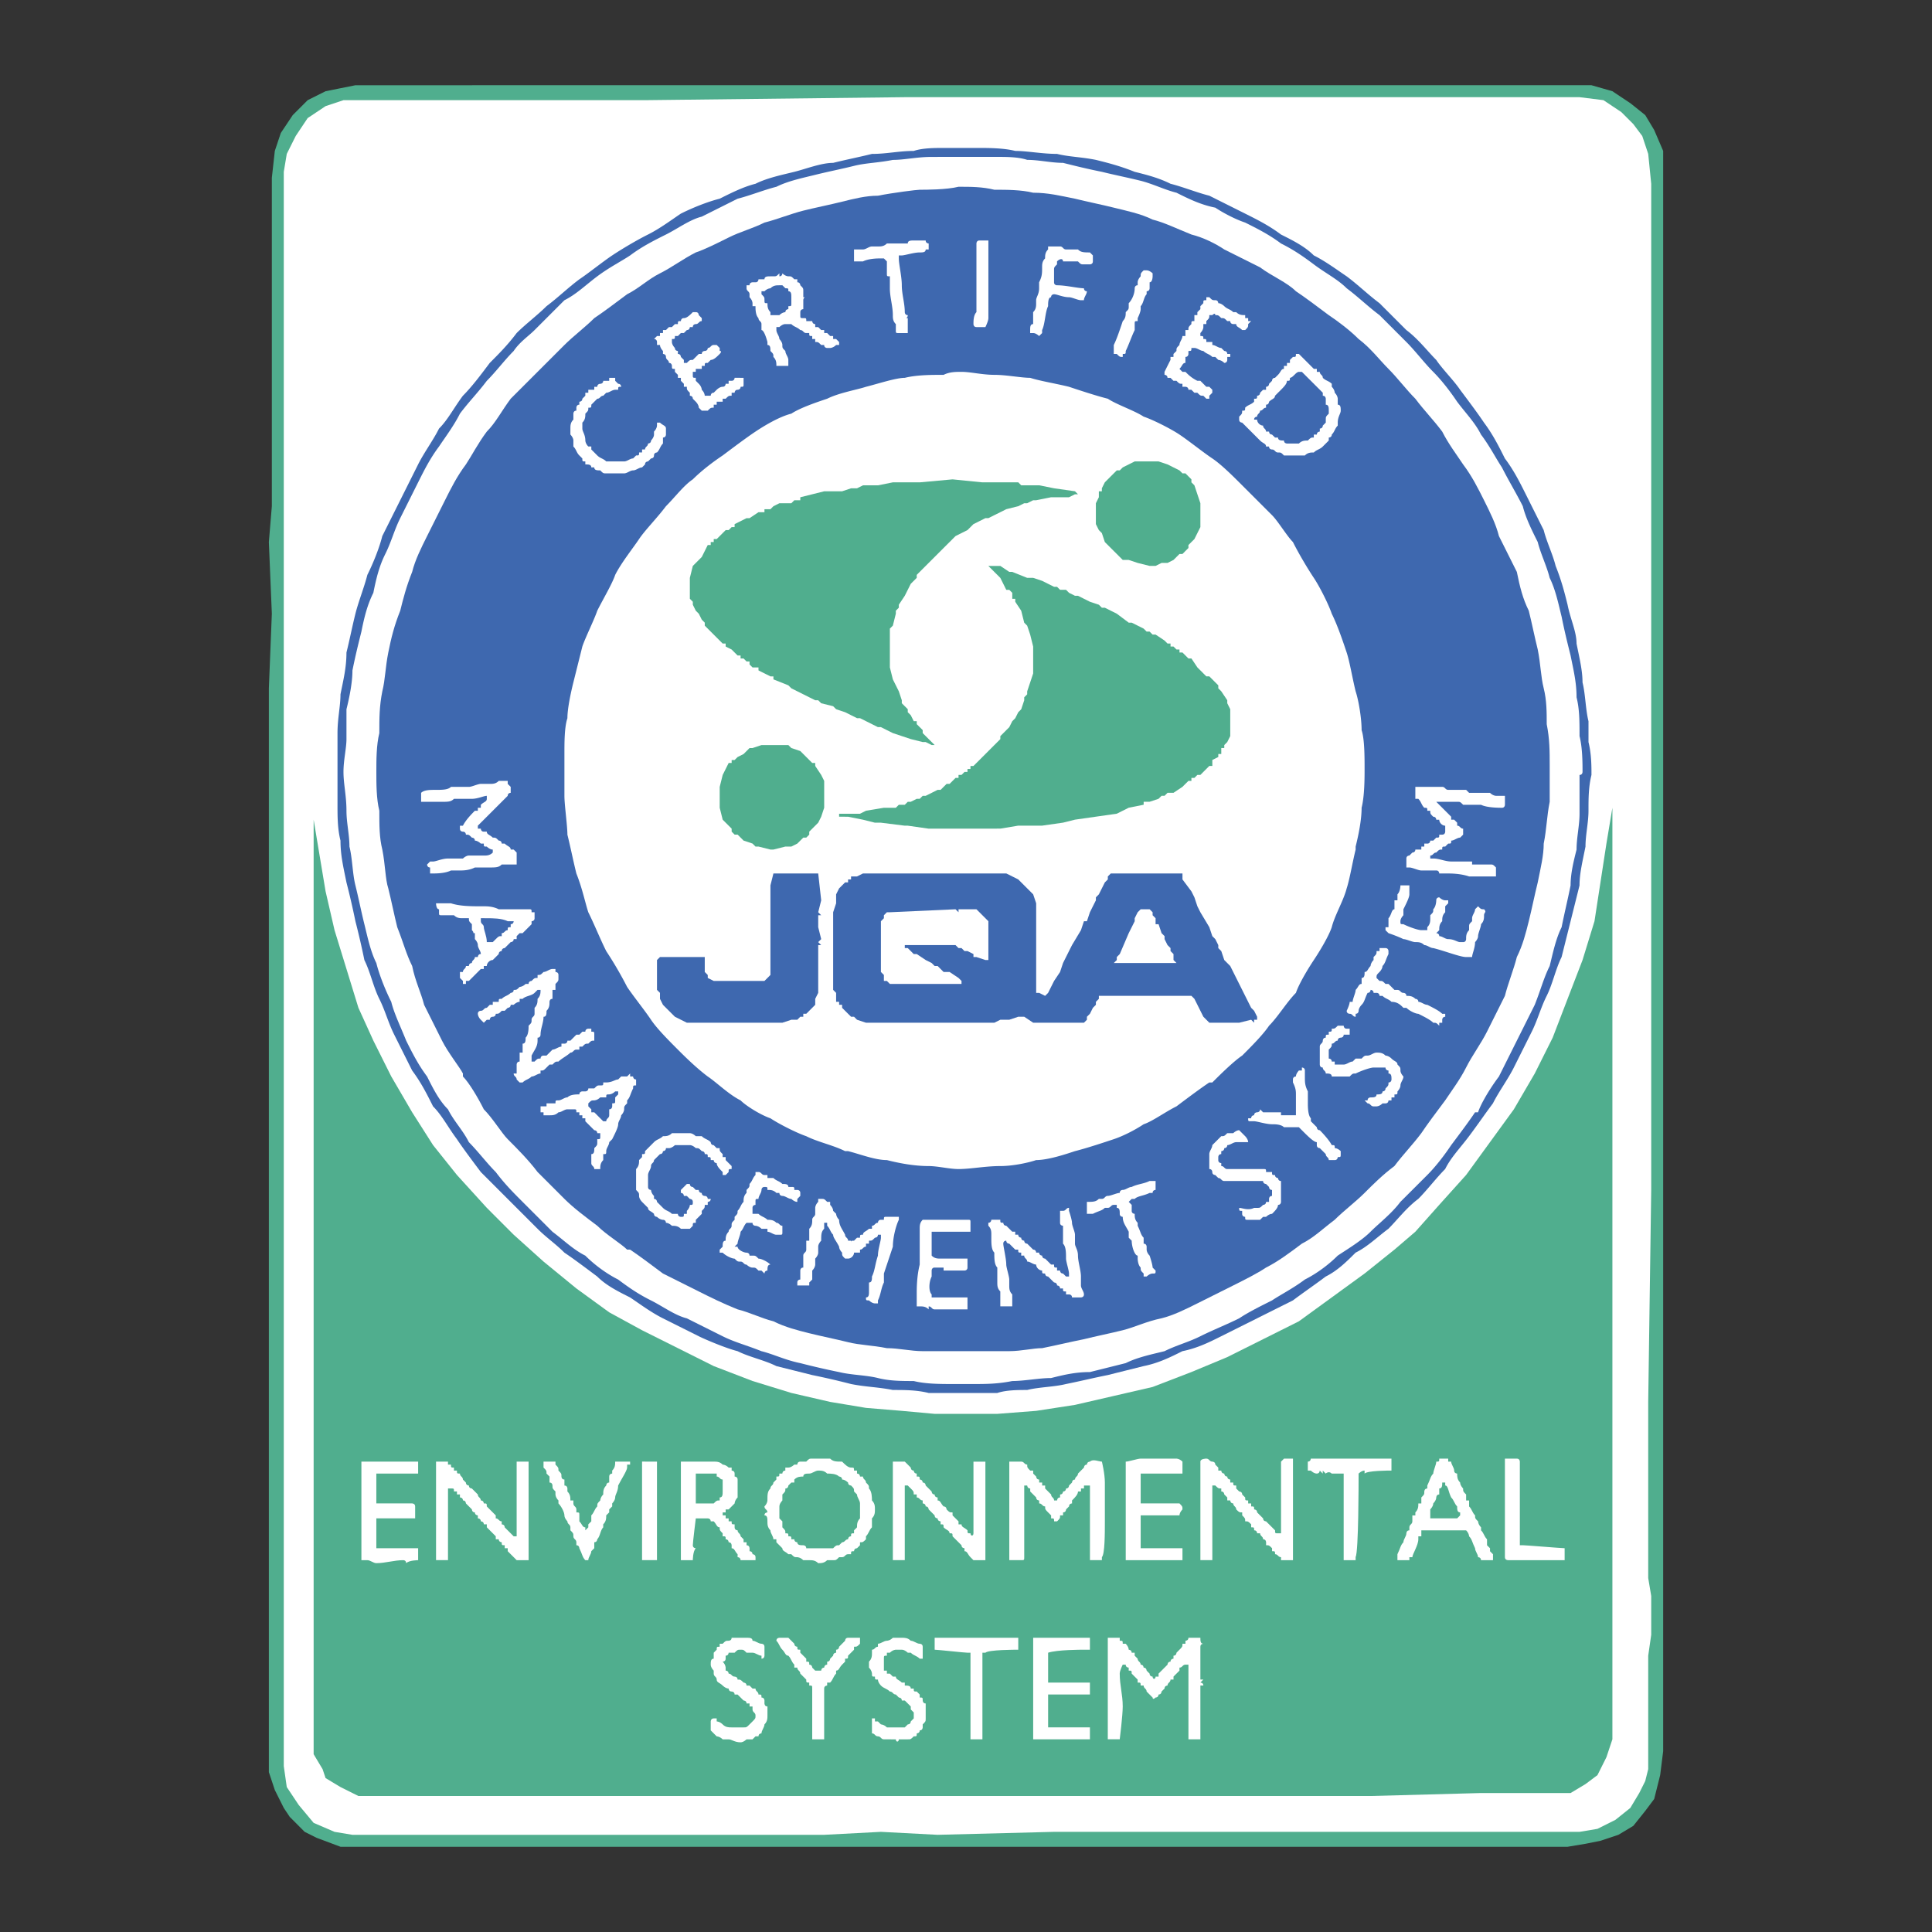 <svg xmlns="http://www.w3.org/2000/svg" width="2500" height="2500" viewBox="0 0 192.756 192.756"><rect x="0" y="0" width="192.756" height="192.756" fill="#333333" stroke="none"/><g fill-rule="evenodd" clip-rule="evenodd"><path fill="#fff" fill-opacity="0" d="M0 0h192.756v192.756H0V0z"/><path fill="#50ae8e" d="M151.932 8.504h6.851l2.086.596 1.787 1.192 1.489 1.191.894 1.489.895 2.086V174.721l-.299 2.383-.596 2.382-.894 1.192-1.192 1.49-1.488.893-1.787.595-1.49.299-1.788.297H33.972l-2.383-.893-1.191-.595-1.489-1.491-.596-.894-.894-1.787-.595-1.787V68.675l.298-7.446-.298-7.149.298-3.575V17.738l.297-2.68.596-1.788 1.192-1.787 1.489-1.489 1.787-.894 1.489-.298 1.49-.298H151.932z"/><path fill="#fff" d="M129.293 9.696h28.299l2.383.298 1.787 1.191 1.191 1.191.895 1.192.595 1.787.299 2.979v100.385l-.299 21.15v17.574l.299 1.787v3.874l-.299 2.084v11.32l-.298 1.191-.596 1.192-.893 1.488-1.49 1.191-1.787.895-1.787.299h-52.426l-11.618.297-5.659-.297-5.66.297H35.164l-1.787-.297-2.085-.895-1.49-1.787-1.191-1.787-.298-2.086V17.143l.298-1.788.893-1.787 1.192-1.787 1.787-1.192 1.788-.595H64.356l25.915-.298h39.022z"/><path d="M97.42 14.76c1.191 0 2.682 0 3.873.298 1.191 0 2.682.297 4.17.297 1.191.298 2.383.298 3.873.596 1.191.298 2.383.596 3.873 1.192 1.191.298 2.383.596 3.574 1.191 1.191.298 2.68.894 3.871 1.191l3.576 1.788c1.191.596 2.383 1.191 3.574 2.085 1.191.596 2.383 1.191 3.275 2.085 1.191.596 2.385 1.49 3.277 2.085 1.191.894 2.086 1.787 3.277 2.681l2.68 2.681c1.191.894 2.086 2.085 2.98 2.979.594.894 1.787 2.085 2.383 2.979.893 1.191 1.787 2.383 2.383 3.277.893 1.191 1.488 2.383 2.084 3.574.895 1.191 1.49 2.383 2.086 3.575l1.787 3.574c.299 1.192.895 2.383 1.191 3.575.596 1.489.895 2.681 1.191 3.872.299 1.49.895 2.681.895 3.873.297 1.49.596 2.681.596 3.873.297 1.191.297 2.681.596 3.873v2.085c.297 1.192.297 2.383.297 3.277-.297 1.191-.297 2.383-.297 3.574s-.299 2.383-.299 3.575c-.297 1.489-.596 2.681-.596 3.873l-.893 3.574-.895 3.575c-.596 1.191-.893 2.682-1.488 3.873-.598 1.191-.895 2.383-1.49 3.574l-1.787 3.574c-.596 1.191-1.49 2.383-2.086 3.574-.893 1.191-1.488 2.086-2.383 3.277-.893 1.191-1.787 2.084-2.383 3.277-.893.893-1.787 2.084-2.682 2.979-1.191.893-2.084 2.084-2.979 2.979-1.191.893-2.084 1.787-3.275 2.383-.895.893-1.787 1.787-2.98 2.383-1.191.895-2.084 1.49-3.275 2.383l-3.574 1.787-3.576 1.787c-1.191.596-2.383 1.191-3.871 1.49-1.191.596-2.383 1.191-3.873 1.49-1.191.297-2.383.594-3.574.893-1.49.297-2.682.596-4.17.895-1.191.297-2.682.297-3.873.594-.893 0-2.086 0-2.979.299h-6.852c-1.191-.299-2.383-.299-3.574-.299-1.49-.297-2.681-.297-4.17-.594a75.821 75.821 0 0 0-3.873-.895c-1.191-.299-2.383-.596-3.574-.893-1.192-.598-2.681-.895-3.873-1.49-1.191-.299-3.276-1.191-3.873-1.49l-3.575-1.787c-1.191-.596-2.383-1.488-3.276-2.084-1.191-.596-2.383-1.191-3.277-2.086-1.191-.893-2.383-1.787-3.276-2.383-.894-.895-1.788-1.49-2.681-2.383l-2.979-2.979-2.681-2.682c-.893-1.191-1.787-2.383-2.383-3.277-.893-1.191-1.489-2.383-2.382-3.275-.596-1.191-1.192-2.383-2.085-3.574l-1.787-3.576c-.596-1.191-.894-2.383-1.49-3.574-.595-1.191-.893-2.68-1.489-3.872a78.617 78.617 0 0 0-.894-3.873 78.294 78.294 0 0 0-.894-3.872c-.298-1.489-.596-2.681-.596-4.17-.297-1.191-.297-2.383-.297-3.575v-3.872-3.277c0-1.489.297-2.681.297-3.873.298-1.489.596-2.681.596-4.17.298-1.191.596-2.681.894-3.873s.894-2.681 1.191-3.873c.596-1.191 1.191-2.681 1.49-3.872l1.787-3.575 1.787-3.575c.596-1.192 1.49-2.383 2.085-3.574.894-.894 1.49-2.085 2.383-3.277.894-.894 1.787-2.085 2.681-3.277.894-.894 1.787-1.787 2.681-2.979.894-.894 2.085-1.787 2.979-2.681 1.191-.894 2.085-1.788 3.277-2.681.894-.596 2.383-1.788 3.277-2.383.894-.596 2.383-1.489 3.574-2.085s2.383-1.489 3.277-2.085c1.191-.596 2.681-1.191 3.873-1.49 1.191-.595 2.383-1.191 3.574-1.489 1.192-.596 2.681-.894 3.873-1.191 1.192-.298 2.681-.894 3.873-.894 1.191-.298 2.681-.596 3.872-.894 1.49 0 2.681-.297 4.17-.297.894-.298 2.085-.298 2.979-.298h3.277z" fill="#3e68af"/><path d="M93.548 15.653h5.958c.893 0 2.086 0 2.979.298 1.191 0 2.383.298 3.574.298 1.191.298 2.383.596 3.873.894 1.191.298 2.682.596 3.873.894s2.383.894 3.574 1.192c1.191.595 2.383 1.191 3.871 1.489.895.596 2.086 1.191 2.98 1.489 1.191.596 2.383 1.191 3.574 2.085 1.191.596 2.084 1.191 3.275 2.085 1.191.893 2.385 1.489 3.277 2.383 1.191.894 2.086 1.788 3.277 2.681l2.68 2.681c.895.894 1.787 2.085 2.682 2.979.893.894 1.787 2.085 2.383 2.979.895 1.191 1.787 2.085 2.383 3.277.895 1.191 1.49 2.383 2.086 3.276.596 1.191 1.488 2.681 2.084 3.873.299 1.191.895 2.383 1.49 3.575.297 1.191.895 2.383 1.191 3.574.596 1.191.893 2.681 1.191 3.873.299 1.489.596 2.681.895 3.873.297 1.489.596 2.681.596 4.17.297 1.191.297 2.383.297 3.873.299 1.191.299 2.681.299 3.575 0 0 0 .298-.299.298v3.873c0 1.191-.297 2.383-.297 3.574-.299 1.191-.596 2.383-.596 3.575-.299 1.489-.596 2.681-.895 4.17-.596 1.191-.893 2.682-1.191 3.873-.596 1.192-.895 2.384-1.49 3.872l-1.787 3.574-1.787 3.576c-.893 1.191-1.787 2.68-2.084 3.574h-.299c-.596.893-1.488 2.084-2.383 3.275-.596.895-1.488 2.086-2.383 2.98l-2.682 2.68c-.893 1.191-2.084 2.086-2.979 2.979-.893.895-2.383 1.787-3.275 2.383-.895.895-2.086 1.787-3.277 2.385-1.191.893-2.383 1.488-3.277 2.084-1.191.596-2.383 1.191-3.275 1.787-1.191.596-2.682 1.191-3.873 1.787s-2.383.895-3.574 1.49c-1.191.297-2.682.596-3.873 1.191-1.191.299-2.383.596-3.574.893-1.49 0-2.682.299-3.873.596-1.191 0-2.68.299-3.871.299-1.49.299-2.682.299-3.873.299h-2.085c-1.191 0-2.681 0-3.873-.299-1.191 0-2.383 0-3.575-.299-1.191-.297-2.681-.297-3.872-.596a76.46 76.46 0 0 1-3.873-.893c-1.489-.299-2.681-.895-3.873-1.191-1.489-.596-2.681-.895-3.872-1.49l-3.575-1.787c-1.191-.297-2.383-1.191-3.574-1.787-1.192-.596-2.085-1.191-3.277-2.084-1.191-.598-2.383-1.49-3.277-2.385-1.191-.596-2.085-1.488-3.276-2.383l-2.979-2.979c-.894-.893-1.787-1.787-2.681-2.979-.894-.893-1.788-2.084-2.681-2.979-.596-1.191-1.489-2.086-2.085-3.277-.894-.893-1.489-2.084-2.085-3.275-.894-1.191-1.489-2.383-2.085-3.576-.596-1.488-1.191-2.68-1.489-3.871-.596-1.191-1.192-2.682-1.489-3.873-.596-1.191-.894-2.681-1.192-3.873-.298-1.191-.596-2.681-.894-3.872s-.298-2.681-.596-3.873c0-1.191-.298-2.383-.298-3.575 0-1.489-.298-2.681-.298-3.872s.298-2.383.298-3.276v-2.979c.298-1.191.596-2.681.596-3.872.298-1.489.596-2.681.894-3.873.298-1.489.596-2.681 1.192-3.873.298-1.489.595-2.681 1.191-3.872.596-1.191.894-2.383 1.489-3.575l1.787-3.574c.596-1.192 1.191-2.383 2.085-3.575.596-.894 1.49-2.085 2.085-3.277.894-1.191 1.787-2.085 2.681-3.276.894-.894 1.787-2.085 2.681-2.979.596-.894 1.489-1.489 2.085-2.085l2.979-2.979c1.191-.596 2.085-1.489 3.276-2.383 1.192-.894 2.383-1.49 3.277-2.085 1.191-.894 2.383-1.489 3.575-2.085 1.191-.596 2.383-1.489 3.575-1.787 1.191-.596 2.383-1.191 3.574-1.788 1.191-.298 2.681-.893 3.873-1.191 1.191-.596 2.681-.894 3.873-1.192 1.191-.298 2.681-.596 3.872-.894s2.383-.298 3.873-.596c1.191 0 2.383-.298 3.873-.298l.595-.001z" fill="#fff"/><path d="M99.207 18.93c1.191 0 2.682 0 3.873.298 1.49 0 2.682.297 4.17.595 1.191.298 2.682.596 3.873.894s2.682.596 3.873 1.191c1.191.298 2.383.894 3.871 1.489 1.191.298 2.383.894 3.277 1.489 1.191.596 2.383 1.191 3.574 1.788 1.191.894 2.682 1.489 3.574 2.383.895.596 2.086 1.49 3.277 2.383.895.596 2.086 1.489 2.979 2.383 1.191.894 2.086 2.085 2.979 2.979.895.893 1.787 2.085 2.682 2.979.893 1.191 1.787 2.085 2.68 3.277.598 1.191 1.49 2.383 2.086 3.276.895 1.191 1.49 2.383 2.086 3.575.596 1.191 1.191 2.383 1.488 3.575l1.787 3.574c.299 1.489.596 2.681 1.191 3.873.299 1.192.596 2.681.895 3.873.297 1.489.297 2.681.596 3.872.299 1.192.299 2.383.299 3.575.297 1.49.297 2.681.297 4.17v3.574c-.297 1.49-.297 2.681-.596 4.17 0 1.192-.299 2.383-.596 3.873-.299 1.191-.596 2.681-.895 3.872-.297 1.192-.596 2.383-1.191 3.575-.297 1.191-.893 2.682-1.191 3.873l-1.787 3.574c-.596 1.191-1.488 2.383-2.084 3.574s-1.49 2.383-2.086 3.277c-.893 1.191-1.787 2.383-2.383 3.275-.895 1.191-1.787 2.086-2.682 3.277-1.191.895-2.084 1.787-2.979 2.682-.893.893-2.084 1.787-2.979 2.68-1.191.895-2.086 1.787-3.277 2.383-1.191.895-2.383 1.787-3.574 2.385-.893.594-2.084 1.191-3.275 1.787l-3.576 1.787c-1.191.596-2.383 1.191-3.574 1.488-1.488.299-2.68.895-3.871 1.191-1.193.299-2.682.596-3.873.895-1.49.297-2.682.596-4.17.893-.895 0-2.086.299-3.277.299H92.06c-1.192 0-2.383-.299-3.575-.299-1.49-.297-2.681-.297-3.873-.596-1.191-.297-2.681-.596-3.873-.893-1.191-.299-2.383-.596-3.575-1.191-1.191-.299-2.383-.895-3.574-1.191-1.489-.596-2.681-1.191-3.873-1.787s-2.383-1.191-3.575-1.789c-1.191-.893-2.383-1.787-3.276-2.383h-.298c-.596-.596-2.085-1.488-2.979-2.383-1.191-.893-2.383-1.787-3.276-2.68-.894-.895-1.788-1.787-2.681-2.682-.894-1.191-2.085-2.383-2.979-3.277-.596-.596-1.489-2.084-2.383-2.979-.596-1.191-1.489-2.68-2.085-3.275v-.299c-.298-.596-1.489-2.084-2.085-3.277l-1.787-3.574c-.298-1.191-.894-2.383-1.191-3.872-.596-1.191-.894-2.383-1.489-3.873-.298-1.191-.596-2.681-.894-3.872-.298-.894-.298-2.383-.596-3.873-.298-1.191-.298-2.383-.298-3.873-.297-1.191-.297-2.681-.297-3.872s0-2.681.297-3.873c0-1.489 0-2.681.298-4.17.298-1.191.298-2.383.596-3.872.298-1.489.596-2.681 1.191-4.17.298-1.191.596-2.383 1.191-3.873.298-1.191.894-2.383 1.489-3.574l1.788-3.575c.596-1.192 1.191-2.383 2.085-3.575.596-.894 1.191-2.085 2.085-3.276.894-.894 1.489-2.085 2.383-3.277l2.681-2.681 2.681-2.681c.894-.894 2.085-1.787 2.979-2.681.894-.596 2.085-1.489 3.277-2.383 1.191-.596 2.085-1.489 3.276-2.085 1.191-.595 2.383-1.489 3.575-2.085.894-.298 2.085-.894 3.277-1.489s2.383-.894 3.574-1.489c1.192-.298 2.681-.894 3.873-1.191 1.192-.298 2.681-.596 3.873-.894 1.191-.298 2.383-.596 3.574-.596 1.49-.297 3.873-.595 4.171-.595.596 0 2.681 0 3.872-.298 1.191 0 2.382 0 3.573.298z" fill="#3e68af"/><path d="M97.719 23.994h.893v7.745c0 .298-.297.894-.297.894h-.895c-.297 0-.297-.298-.297-.298 0-.298 0-.894.297-1.192v-.893-.596-.298-2.979-.298-1.787s0-.298.299-.298zM91.761 23.994h.596c0 .298.297.298.297.298v.596h-.297c0 .298-.298.298-.596.298-.596 0-1.49.298-1.788.298h-.298v.298c0 .596.298 1.788.298 2.681s.298 1.788.298 2.681c0 0 0 .298.298.298 0 .298-.298.298 0 .298v1.49H89.675c-.298 0-.298 0-.298-.298v-.596c-.298-.298-.298-.596-.298-.894 0-.894-.298-1.788-.298-2.681v-.596-.596c-.297 0-.297 0-.297-.298v-.595-.596l-.298-.298h-.298c-.298 0-1.192 0-1.788.298h-.894v-.298V24.888h.894c.298 0 .596-.298.894-.298h.596c.298 0 .596 0 .894-.298h2.085c0-.298.298-.298.596-.298h.596zM104.57 24.589h1.191c.297 0 .297.298.596.298h1.191c.297.298.596.298 1.191.298l.297.298v.596c0 .298-.297.298-.297.298h-.596c-.299 0-.299 0-.596-.298h-.895-.596c0-.298-.297-.298-.596 0v.298c-.297.298-.297.298-.297.596v1.192c0 .298.297.298.297.298.895 0 2.086.298 2.682.298 0 0 0 .298.297.298 0 .298-.297.596-.297.894h-.299c-.297 0-.893-.298-1.191-.298-.596 0-1.191-.298-1.488-.298 0 0-.299 0-.299.298-.297 0-.297.596-.297.894-.299.595-.299 1.787-.596 2.383v.298l-.299.298s-.297-.298-.596-.298h-.297v-.298c0-.298 0-.596.297-.596v-1.192c.299-.297.299-.595.299-.893v-.298c0-.298.297-.596.297-1.191v-.298-.298c.299-.596.299-.894.299-1.489 0-.298 0-.596.297-.894 0-.298 0-.596.299-.894l.002-.3zM114.102 26.973h.299c.297 0 .596.297.596.297v.298s0 .596-.299.596v.596s0 .298-.297.298v.298c-.299.298-.299.894-.596 1.192v.298c0 .297-.299.894-.299.894v.298c-.297 0-.297 0-.297.298v.596c-.299.596-.596 1.489-.895 2.085 0 .298 0 .298-.297.298v.298c-.299 0-.299 0-.596-.298h-.299v-.298-.596c.299-.596.596-1.489.895-2.383.297-.298.297-.596.297-.894.299-.297.299-.297.299-.595v-.298c.297-.298.596-.894.596-1.49 0 0 0-.298.297-.298v-.298c0-.298.299-.596.299-.596 0-.299 0-.299.297-.596zM77.761 27.27v.298c.298 0 .298-.298.298-.298.298.298.596.298.596.298.298 0 .298 0 .596.298h.298v.298c.298 0 .298.298.298.298.298.298.298.298.298.596v.596c.298 0 0 0 0 .298 0 0 .298 0 0 0V30.846s-.298 0-.298.297v.298c0 .298 0 .298.298.298s.298 0 .298.298h.595s0 .298.298.298v.298h.298l.298.298h.298v.298h.298l.298.298h.298v.298h.298l.298.298v.298h-.3c-.298.298-.596.298-.596.298h-.298s-.298 0-.298-.298h-.298c-.298-.298-.298-.298-.596-.298v-.298h-.298v-.298c-.298 0-.298 0-.298-.298h-.297c-.298 0-.298-.298-.596-.298-.298-.298-.596-.298-.894-.596h-.596c-.298 0-.596.298-.596.298h-.298v.298c0 .298.298.596.298.894 0 0 .298.298.298.596s0 .298.298.596c0 .298.298.596.298.894v.596h-1.192c0-.298 0-.596-.298-.894 0-.298 0-.298-.298-.596 0-.298 0-.596-.297-.596v-.298s-.298-1.191-.596-1.191v-.298-.298c0-.298-.298-.298-.298-.596-.298-.298-.298-.894-.298-1.191h-.296v-.298s0-.298-.298-.596v-.298c0-.298-.298-.298-.298-.596v-.298h.298c0-.298.298-.298.298-.298h.298c.298 0 .298-.298.298-.298h.596c0-.298.298-.298.596-.298h.298c.297-.001.297-.001.595-.299zM120.357 29.653h.297c.299.298.299.298.596.298.299 0 .299.298.299.298.297 0 .596.298.596.298.299.298.596.298.895.595h.297c.299.298.596.298.895.298v.298h.297v.298h.299l-.299.298c0 .298 0 .298-.297.596h-.299c-.297-.298-.596-.298-.596-.596h-.297s-.299 0-.299-.298h-.297c-.299-.298-.299-.298-.598-.298-.297-.298-.297-.298-.596-.298 0-.298-.297 0-.297 0h-.299c0 .298 0 .298-.297.596v.298h-.299v.298c0 .298-.297.596-.297.596v.298c.297 0 .297 0 .297.298.299 0 .299 0 .299.298h.596v.298c.297 0 .596.298.893.298l.299.298s.299 0 .299.298h.297v.298h-.297v.298s0 .298-.299.298c-.299-.298-.596-.298-.596-.298l-.299-.298h-.297c-.299-.298-.596-.298-.895-.596-.297 0-.596-.298-.893-.298h-.299c0 .298 0 .298-.297.298v.298s0 .298-.299.298v.596c-.297 0-.297.298-.596.596l.299.297h.297c.299.298.596.596 1.191.894h.299l.596.596h.297l.299.298v.298l-.299.298v.298h-.297l-.299-.298c-.297 0-.297 0-.596-.298h-.297l-.299-.298h-.297c0-.298-.299-.298-.299-.298h-.297v-.298c-.299 0-.299 0-.596-.298h-.299l-.297-.298h-.299c0-.298-.297-.298-.297-.298V37.1c.297-.596.297-.596.596-1.191v-.298h.297v-.298l.299-.298c0-.298 0-.298.297-.596 0-.298.299-.596.299-.894h.297v-.596h.299c0-.298 0-.298.297-.596 0-.298 0-.298.299-.298v-.596h.297v-.298l.299-.297v-.298l.297-.298c0-.298 0-.298.299-.298l.001-.297zM69.42 31.143c.298 0 .298.298.298.298l.298.298v.298c-.298 0-.298.298-.596.298 0 0-.298 0-.298.298h-.297s0 .298-.298.298l-.298.298h-.298l-.298.298h-.298c0 .298 0 .298-.298.298v.298c0 .298.298.596.298.596 0 .298.298.298.298.298v.298c.298 0 .298.298.298.298l.298.298v.298h.298c.298-.298.298-.298.596-.298l.596-.596h.298c0-.298.298-.298.298-.298s.298 0 .298-.298c.297 0 .297-.298.596-.298h.298l.298.298v.298c.298 0 0 .298 0 .298-.298.298-.596.596-.894.596l-.297.298c-.298 0-.298 0-.298.298h-.298v.298h-.598v.295h-.298v.298c0 .298 0 .298.298.298v.298l.298.298c.298.298.298.596.298.596.298.298.298.596.298.596h.595s0-.298.298-.298l.298-.298s.298-.298.596-.298.298-.298.298-.298h.298v-.298h.298c.298 0 .298-.298.298-.298H74.187v.596s.298 0 0 0c0 .298 0 .298-.298.298 0 .298-.298.298-.298.298-.298 0-.298.298-.298.298h-.298v.298c-.298 0-.298 0-.596.298h-.298v.298h-.298-.298v.298h-.298v.298c-.298 0-.298 0-.596.297h-.596l-.298-.297c0-.298-.298-.596-.298-.596l-.298-.298c0-.298-.297-.298-.297-.298v-.298c-.298-.298-.298-.298-.298-.596h-.298v-.298l-.298-.298v-.298h-.298v-.298l-.298-.298v-.297c-.298 0-.298 0-.298-.298 0 0 0-.298-.297-.298 0-.298-.298-.298-.298-.596s-.298-.298-.298-.298v-.298s-.298-.298-.298-.596h-.298v-.298s0-.298-.298-.298l.298-.298h.298v-.298h.298v-.298h.298l.298-.298h.297l.298-.298h.298c0-.298 0-.298.298-.298 0 0 0-.298.298-.298s.596-.298.894-.596h.298v.002zM129.293 35.313h.299l.297.298.299.298.893.894h.299v.297h.297c0 .298.299.298.299.596.297.298.596.298.895.596v.298c.297.298.297.596.297.596.299.298.299.596.299.596v.596c.297 0 .297.298.297.595 0 .298-.297.596-.297 1.192v.298c-.299.298-.299.596-.596.894 0 .298-.299.298-.299.298v.298l-.596.596c-.299.298-.596.298-.895.596-.297 0-.596 0-.893.298h-2.087c-.297-.298-.297-.298-.596-.298-.297 0-.297-.298-.596-.298 0 0-.297 0-.297-.298h-.299c0-.298-.297-.298-.596-.596l-.596-.596-.297-.298-.895-.894s-.297 0-.297-.298v-.298c.297-.298.297-.298.297-.596.299 0 .299 0 .299-.297.297-.298.596-.298.893-.596v-.298c.299 0 .299 0 .299-.298 0 0 .297 0 .297-.298l.299-.298h.297v-.298s.299 0 .299-.298l.297-.298s0-.298.299-.298l.297-.298c.299-.298.299-.595.596-.595v-.298h.299v-.298h.297v-.298l.299-.298c.297 0 .297 0 .297-.298zM95.931 37.1c.894 0 2.084.298 3.276.298s2.682.298 3.576.298c.893.298 2.68.596 3.871.894.895.298 2.682.894 3.873 1.191.895.596 2.682 1.191 3.574 1.787.895.298 2.682 1.192 3.574 1.788.895.596 2.383 1.787 3.277 2.383.893.596 2.086 1.787 2.979 2.681l2.979 2.979c.596.596 1.49 2.085 2.086 2.681.596 1.191 1.488 2.681 2.084 3.574s1.49 2.681 1.789 3.575c.596 1.191 1.191 2.979 1.488 3.873.299.894.596 2.681.895 3.872.297.894.596 2.681.596 3.873.297.894.297 2.681.297 3.873 0 .894 0 2.681-.297 3.872 0 1.191-.299 2.681-.596 3.873v.298c-.299 1.191-.596 2.979-.895 3.873-.297 1.191-1.191 2.681-1.488 3.872-.299.894-1.193 2.383-1.789 3.277s-1.488 2.384-1.787 3.276c-.893.895-1.787 2.383-2.68 3.277-.596.893-1.787 2.086-2.682 2.979-.893.596-2.383 2.086-2.979 2.682h-.299c-.893.596-2.084 1.488-3.275 2.383-1.191.596-2.383 1.488-3.277 1.787-.893.596-2.084 1.191-2.979 1.488-.895.299-2.682.895-3.873 1.193-.893.297-2.68.893-3.871.893-.895.299-2.383.596-3.574.596-1.49 0-2.98.299-4.171.299-.894 0-2.085-.299-2.979-.299-1.489 0-2.979-.297-4.17-.596-1.192 0-2.681-.596-3.873-.893h-.298c-1.191-.598-2.681-.895-3.872-1.49-.894-.299-2.681-1.191-3.575-1.787-.894-.299-2.383-1.191-2.979-1.787-1.191-.596-2.383-1.787-3.276-2.383-1.192-.895-2.383-2.086-2.979-2.682-.894-.895-2.085-2.086-2.681-2.979-.596-.895-1.788-2.383-2.383-3.277a37.95 37.95 0 0 0-2.085-3.574c-.596-1.192-1.192-2.681-1.787-3.873-.298-.894-.596-2.383-1.192-3.872-.298-1.192-.596-2.681-.894-3.873 0-.894-.298-2.979-.298-3.873v-4.17c0-1.192 0-2.681.298-3.575 0-.894.298-2.383.596-3.575l.894-3.575c.298-.893 1.191-2.681 1.489-3.574.596-1.191 1.49-2.681 1.788-3.575.596-1.191 1.787-2.681 2.383-3.574.596-.894 1.787-2.085 2.681-3.277.894-.894 1.787-2.085 2.681-2.681.894-.894 2.085-1.787 2.979-2.383 1.191-.894 2.383-1.787 3.276-2.383s2.383-1.49 3.575-1.788c.894-.595 2.681-1.191 3.575-1.489 1.191-.596 2.979-.894 3.872-1.191 1.191-.298 2.979-.894 3.873-.894 1.191-.298 2.681-.298 3.873-.298.595-.298 1.19-.298 1.786-.298zM61.08 37.696h.298v.298l.298.298c.298 0 .298.298.298.298-.298 0-.298 0-.298.298h-.298c-.298 0-.596.298-.894.298l-.298.298c-.298 0-.298.298-.596.298l-.595.596c0 .298 0 .298-.298.298 0 .297 0 .297-.298.595 0 .298 0 .596-.298.894v.596c0 .298.298.596.298 1.191 0 0 0 .298.298.596h.298v.298l.297.298.298.298c.298.298.596.298.894.596h1.788c.298 0 .596-.298.894-.298l.298-.298c.298 0 .298 0 .298-.298h.298v-.298h.298c0-.298.298-.298.298-.596 0 0 .298 0 .298-.298 0 0 .297-.298.297-.596v-.298c.298-.298.298-.596.298-.596v-.298h.298c.298.298.596.298.596.596v.596s0 .298-.298.298v.596c-.298.298-.298.596-.596.894 0 0-.298 0-.298.298s-.297.298-.297.298l-.298.298s-.298 0-.298.298l-.298.298c-.298 0-.596.298-.894.298s-.596.298-.894.298h-1.788c-.298 0-.298 0-.596-.298-.298 0-.596 0-.596-.298h-.297c0-.298-.298-.298-.596-.298v-.298c-.298 0-.298 0-.298-.298l-.298-.298c-.298-.298-.298-.596-.596-.894v-.596c0-.298-.298-.596-.298-.596v-.596c0-.298 0-.596.298-.894v-.596s0-.298.298-.298v-.297s0-.298.298-.298v-.298s.298 0 .298-.298l.298-.298v-.298h.298v-.298h.595v-.297h.298c0-.298.298-.298.298-.298s.298 0 .298-.298h.596v-.298h.298zM50.058 77.91h.596v.298l.298.298v.596s-.298 0-.298.298l-.298.298-.596.596-.894.894-.298.298-.596.595-.298.298v.298h.298s0 .298.298.298h.298c0 .298.298.298.596.596.298 0 .298 0 .596.298.298 0 .298.298.298.298h.298c.298.298.596.298.596.596h.298l.298.298v1.191h-1.49c-.298.298-.596.298-1.191.298H47.378c-.596.298-1.192.298-1.49.298h-.894c-.596.298-1.49.298-1.787.298h-.298v-.596c-.298 0-.298-.298-.298-.298l.298-.298h.298c.297 0 .893-.298 1.489-.298h1.489s.298-.297.596-.297h1.489c.298 0 .596 0 .894-.298.298 0 .298 0 0 0v-.298c-.298 0-.596-.298-.596-.298-.298 0-.298 0-.298-.298h-.298s-.298-.298-.595-.298c0-.298-.298-.298-.298-.298-.298-.298-.298-.298-.596-.298 0 0 0-.298-.298-.298 0 0-.298 0-.298-.298v-.298h.298c.298-.596.894-1.191 1.192-1.49h.297v-.298h.298v-.298c.298-.298.596-.298.596-.596v-.298c-.298 0-.894.298-1.489.298h-1.49-.297c-.298.298-.596.298-1.192.298h-.596-.297-1.192v-.298-.596c.298-.298.894-.298 1.489-.298s1.192 0 1.49-.298h1.787c.298 0 .894-.298 1.191-.298h.894c.298 0 .596 0 .894-.298l.298.001zM141.506 78.505H143.889c.299 0 .299.298.598.298H146.275l.297.298h2.086c.297.298.596.298.596.298h.893V80.293s0 .298-.297.298c-.299 0-1.49 0-2.086-.298h-1.787c-.297-.298-.297-.298-.596-.298h-2.084l.297.298c.297.298.895.894 1.191 1.192v.297h.299l.297.298v.298c.299 0 .299.298.596.298v.596l-.297.298c-.299 0-.596.298-.895.298 0 .298 0 .298-.297.298l-.299.298c-.299 0-.299 0-.299.298-.297 0-.297 0-.594.298-.299 0-.299.298-.598.298v.297h.299c.596 0 1.191.298 1.787.298H146.87v.298h1.787c.297 0 .297 0 .596.298V87.443h-.299-2.383c-.893-.298-1.787-.298-2.383-.298h-.596s0-.298-.297-.298h-1.491c-.299 0-.895-.298-1.191-.298h-.299v-.298-.596c0-.297.299-.297.299-.297l.297-.298s.299 0 .299-.298h.596v-.298h.297v-.298h.299c.297 0 .297-.298.297-.298h.299l.299-.298c.297 0 .297 0 .297-.298h.297c.299 0 .299-.298.299-.298v-.298-.298c-.299 0-.596-.298-.596-.596h-.297s0-.297-.299-.297c-.299-.298-.299-.298-.299-.596h-.297c0-.298 0-.298-.299-.298-.297-.298-.297-.596-.596-.894h-.297v-.596-.596h.297zM140.018 88.335h.596v.298s.297 0 0 0v.596c0 .298-.299.894-.596 1.489v.596s-.299.297-.299.595 0 .298.299.298c.596.298 1.488.596 1.787.596h.596v-.298c.297-.298.297-.596.297-.894v-.297c.299-.298.299-.298.299-.596.299-.298.299-.894.299-.894 0-.298.297-.298.297-.298s.297.298.596.298h.299v.298l-.299.298v.596c-.299.298-.299.596-.299.894-.297.298-.297.596-.297.894l-.297.298s.297 0 .297.298c.297 0 .596.297.895.297.596 0 .893.298 1.191.298h.297c.299 0 .299-.298.299-.298 0-.297 0-.595.297-.893v-.298c0-.298 0-.298.299-.596v-.298c0-.297.297-.596.297-.894l.299-.298c.297.298.297.298.596.298.297.298 0 .298 0 .596 0 .297 0 .595-.299.893 0 .298-.297.894-.297 1.192 0 .297-.299.596-.299.596 0 .596-.297 1.192-.297 1.489h-.596c-.596 0-2.086-.596-3.277-.894-.299 0-.596-.298-.895-.298-.297-.298-.596-.298-.893-.298-.299 0-.895-.298-1.191-.298-.596-.297-1.49-.595-1.49-.595l-.297-.298v-.298h.297v-.894c.299-.297.299-.894.596-.894v-.298-.596h.299v-.596c.297-.298.297-.894.297-.894h.297v.002zM43.802 90.123h1.192c.894.298 2.085.298 2.979.298h.298c.298 0 .894 0 1.49.298h2.978c.297 0 .298 0 .298.298h.298v.595c0 .298-.298.298-.298.298v.298l-.894.894h-.298l-.298.298v.297h-.298c0 .298-.298.298-.298.298l-.596.596s-.298 0-.298.298c0 0-.298 0-.298.298l-.596.595c-.298 0-.596.298-.596.596h-.298v.298h-.298l-.595.596-.296.298-.298.297h-.298v.299h-.298v-.299l-.298-.297v-.596h.298c0-.299.298-.299.298-.597h.298c0-.298.298-.298.298-.298 0-.298.298-.298.298-.596h.297s0-.297.298-.297c0-.298-.298-.596-.298-.894 0-.298-.297-.596-.297-.596v-.595c-.298 0 0 0-.298-.298v-.298-.298c-.298-.298-.298-.298-.298-.596h-.596c-.298 0-.596 0-.894-.297H44.1c-.298 0-.298 0-.298-.298v-.298c-.298 0-.298-.596-.298-.596h.298v.001zM137.635 94.591h.596c.297 0 .297.298.297.298v.298c-.297.595-.297.893-.596 1.191 0 .298-.297.597-.297.597-.299.297-.299.297-.299.596l.299.297c.297 0 .297 0 .596.299h.297c.299.297.299.297.596.596h.299c.297 0 .297.297.596.297 0 0 .297 0 .297.299.299 0 .596 0 .895.297 0 0 .297 0 .297.299.299 0 .596.297.895.297.596.299 1.191.596 1.488.895h.299v.297c-.299 0-.299.299-.299.299v.297h-.297v.299c-.297-.299-.297-.299-.596-.299-.299-.297-.895-.596-1.49-.893-.297 0-.893-.299-1.191-.596h-.297c-.299-.299-.596-.596-1.191-.596-.299-.299-.596-.299-.895-.596h-.297s0-.299-.299-.299h-.297c0-.297-.299-.297-.299-.297s0 .297-.297.297c-.299.596-.299.895-.596 1.191 0 0-.299.299-.299.596 0 0 0 .299-.297.299v.297c-.299 0-.299-.297-.596-.297 0 0-.299 0-.299-.299 0 0 .299-.596.299-.893h.297c0-.299.299-.895.299-1.191.297-.299.297-.596.596-.596v-.299-.297c.297 0 .297-.299.297-.596.299 0 .299-.299.596-.597 0 0 0-.298.299-.596v-.298c.297-.297.297-.297.297-.596h.299l-.002-.297zM55.122 96.676h.297v.299s.298 0 .298.297v.299c0 .297 0 .297-.298.596v.596h-.297v.893c-.298 0-.298.299-.298.299 0 .297 0 .596-.298.893 0 .299 0 .596-.298.596 0 .596-.298 1.191-.298 1.787 0 0 0 .299-.298.299v.297c0 .598-.298.895-.596 1.49v.596h.298c.298-.299.298-.299.596-.299 0 0 0-.297.298-.297h.298l.596-.596c.297 0 .595-.297.894-.297v-.299h.298c.298 0 .298-.299.298-.299h.298l.596-.596h.298l.298-.297h.298c0-.299.298-.299.298-.299h.298v.299c.297 0 .297 0 .297.297v.596c-.297 0-.297 0-.595.299-.298 0-.298 0-.596.299h-.298v.297h-.298c-.298 0-.298.299-.596.299-.298.297-.894.594-1.192.893-.298 0-.298 0-.595.299h-.298l-.298.297c-.298.299-.298.299-.596.299v.297c-.298 0-.596.299-.894.299-.298.297-.596.297-.894.596h-.298l-.298-.299c0-.297-.298-.297-.298-.596h.298v-.297-.596s0-.299.298-.299v-.893h.298v-.299-.596c.298 0 .298-.299.298-.596.298-.299.298-.895.298-1.191.298-.299.298-.299.298-.596 0-.299.298-.299.298-.596v-.596c.298-.299.298-.596.298-.895.298-.297.298-.596.298-.893h-.298l-.298.297c-.298.299-.894.299-1.191.596h-.298v.299c-.298 0-.596.297-.596.297h-.298c0 .299-.298.299-.298.299l-.298.297h-.298c-.298.299-.298.299-.596.299 0 .297-.298.297-.298.297-.298 0-.298.299-.298.299h-.298l-.298.297-.298-.297c-.298-.299-.298-.596-.298-.596 0-.299.298-.299.298-.299.298 0 .298-.297.596-.297l.298-.299h.298v-.297h.596c0-.299 0-.299.298-.299.298-.297.596-.297.894-.596 0 0 .298 0 .298-.297.298 0 .298 0 .596-.299 0 0 .298 0 .596-.297h.298c0-.299.298-.299.298-.299.298-.297.298-.297.596-.297v-.299c.298 0 .298 0 .596-.297.296.001.594-.298.892-.298zM133.465 102.336h.596s0 .297.297.297h.299v.596h-.596c0 .299-.299.299-.299.299s-.297 0-.297.297c-.299 0-.299.299-.596.299 0 .299 0 .299-.299.596v.893s.299 0 .299.299h.297v.299h.895c.297 0 .596-.299.893-.299l.299-.299h.596c.297-.297.297-.297.596-.297.297 0 .596-.297.893-.297.299 0 .596 0 .895.297 0 0 .297 0 .596.297.297.299.596.299.596.598.297.297.297.297.297.596 0 .297.299.596.299.596 0 .297-.299.596-.299.893 0 .299-.297.596-.297.596 0 .299 0 .299-.299.299v.297h-.297v.299h-.299s0 .297-.297.297h-.299c-.297.299-.596.299-.596.299h-.297c-.299 0-.299-.299-.596-.299l-.299-.297h.299c0-.299.297-.299.297-.299.299 0 .596 0 .596-.297.299 0 .596 0 .596-.299 0 0 .299 0 .299-.297.297-.299.297-.299.297-.596.299 0 .299-.299.299-.299 0-.297 0-.596-.299-.596v-.297s-.297 0-.297-.299h-1.192c-.299 0-1.191.299-1.787.596-.299 0-.299 0-.596.299h-.895-.596-.297c0-.299-.299-.299-.598-.299 0-.297-.297-.297-.297-.596-.299 0-.299-.297-.299-.297v-.598-.893-.297c0-.299.299-.299.299-.598 0 0 0-.297.297-.297 0-.299 0-.299.299-.299v-.297c.299 0 .299 0 .299-.299.296 0 .296 0 .595-.297zM129.889 106.506s.299 0 .299.299v.596c0 .596 0 .893.297 1.488v1.191c0 .299 0 1.191.299 1.49v.297c.297.299.596.596.596.596s0 .299.297.299c0 0 .895.893 1.193 1.488.297 0 .297 0 .297.299.299 0 .596.299.596.299v.297c0 .297 0 .297-.297.297 0 0 0 .299-.299.299h-.297-.299c0-.299-.299-.299-.299-.596l-.596-.596s-.297 0-.297-.299v-.297c-.299 0-.895-.596-1.49-1.191l-.297-.299h-1.491c-.297-.297-.893-.297-1.191-.297-.596 0-1.488-.299-1.787-.299h-.297c-.299 0-.299 0-.299-.297h.299s0-.299.297-.299c0-.297.299-.297.299-.297s.297 0 .297-.299l.299.299h1.788v.297h1.488v-.297-.299-1.488c0-.299 0-.596-.297-1.191v-.299c0-.297.297-.297.297-.297 0-.299.299-.596.299-.596h.297v-.298h-.001zM62.867 107.102v.299h.298s0 .297.298.297v.596c-.298 0-.298 0-.298.299-.298.596-.298.893-.596 1.191v.297c-.298.299-.298.299-.298.596 0 0 0 .299-.298.596 0 .299-.298.596-.298.895 0 .297-.298.893-.596 1.488l-.298.299c0 .297-.298.596-.298.895 0 .297 0 .297-.298.297v.596c-.298.299-.298.596-.298.895h-.596c0-.299-.297-.299-.297-.596v-.598-.297c.297 0 .297-.297.297-.596.298-.299.298-.299.298-.596v-.299c.298 0 .298 0 .298-.297v-.299h-.298c0-.297-.298-.297-.298-.297-.297-.299-.595-.596-.894-.895v-.297h-.298v-.299h-.298v-.297h-.298c0-.299 0-.299-.298-.299h-.596c-.298 0-.596.299-.894.299-.298.297-.595.297-.893.297h-.298-.298v-.297h-.296v-.299-.297h.596v-.299h.894c0-.297 0-.297.298-.297s.596-.299.894-.299c.298-.297.894-.297 1.191-.297 0-.299.298-.299.298-.299h.298s.298 0 .298-.297h.595c.298-.299.298-.299.596-.299s.298 0 .298-.297h.298c.596 0 .894-.299 1.191-.299l.298-.297h.596l.298-.297zM123.635 112.762l.297.297.299.299s.297.297.297.596h-1.192c-.297 0-.596.297-.893.297 0 .299-.299.299-.299.299 0 .299-.299.299-.299.299v.297c-.297 0-.297.297-.297.297v.299c0 .299.297.299.297.299v.297c.299 0 .299.299.598.299h3.575c.297 0 .297 0 .297.297h.596c0 .299 0 .299.299.299 0 .297.297.297.297.297s0 .299.299.299v2.084s0 .299-.299.299c0 .297-.297.596-.596.893-.297 0-.596.299-.596.299h-.297l-.299.297h-1.192c-.297 0-.297 0-.297-.297 0 0-.299 0-.299-.299v-.297c-.297 0-.297 0-.297-.299.297 0 .893.299 1.488 0h.299c.297 0 .297 0 .596-.297 0 0 .297 0 .297-.299h.299v-.297s0-.299.297-.299v-.596c-.297 0-.297-.297-.297-.297l-.299-.299s-.297 0-.297-.297h-.596-3.278c-.299 0-.299-.299-.596-.299l-.299-.297s-.297 0-.297-.299c0 0 0-.297-.299-.297v-.299-.596-.596c0-.297.299-.596.299-.895l.297-.297.596-.596c.299 0 .299 0 .598-.299h.596c.001.001.298-.296.597-.296zM67.931 113.059h.894c.297 0 .595.299.595.299h.596c.298.297.596.297.893.596 0 0 0 .297.298.297l.298.299h.298c0 .299 0 .299.298.596v.297h.298v.299l.596.596v.299c-.298 0-.298 0-.298.297l-.298.299h-.298v-.299c-.298-.297-.596-.596-.596-.893-.298 0-.298-.299-.298-.299h-.298c0-.299 0-.299-.297-.299 0-.297 0-.297-.298-.297 0-.297-.298-.297-.298-.297-.298-.299-.298-.299-.596-.299 0 0-.298-.299-.595-.299h-1.49s-.298.299-.596.299h-.298c0 .299-.298.299-.298.299s0 .297-.298.297l-.298.297-.298.299c0 .299-.297.299-.297.596 0 .299-.298.596-.298.895v1.192c0 .297.298.297.298.297s0 .299.297.596v.299c.298 0 .298.297.298.297l.596.596c.298.299.596.299.894.596h.596c0 .299.298.299.298.299.298 0 .298 0 .298-.299h.298v-.297s.298-.299.298-.596c.297 0 .297 0 .297-.299 0-.297-.297-.297-.297-.297l-.298-.299h-.298s0-.297-.298-.297v-.299l.298-.297.298-.299h.298s0 .299.297.299l.298.297h.298c0 .299.298.299.298.299 0 .297.298.297.298.297.298 0 .298.299.298.299h.297c0 .297-.297.297-.297.297v.299h-.298c0 .297 0 .297-.298.596v.297l-.596.596v.299c-.298 0-.298 0-.298.297l-.297.299H67.931c-.298-.299-.596-.299-.894-.299 0 0-.297-.297-.595-.297 0 0 0-.299-.298-.299 0 0-.298 0-.596-.297 0 0-.298 0-.298-.299-.297-.297-.596-.297-.596-.596l-.596-.596s-.298-.297-.298-.596c0-.297 0-.297-.298-.596v-.596-.893-.596c.298-.299.298-.596.298-.895l.298-.299v-.297c.298 0 .298 0 .298-.297l.298-.299.298-.299.297-.297c.298-.299.596-.299.894-.596.298 0 .596 0 .894-.299H67.931zM75.377 116.932h.298c.298 0 .298.299.596.299h.298v.297h.595c.298.299.596.299.894.596.298 0 .596 0 .596.299h.298c.298 0 .298 0 .298.297h.298s.298 0 .298.299v.297l-.298.299v.297c-.298 0-.596-.297-.596-.297-.298 0-.596-.299-.894-.299 0 0-.298 0-.298-.297h-.298c-.298-.299-.596-.299-.894-.299 0-.297 0-.297-.298-.297s-.298.297-.298.297c0 .299-.298.596-.298.895-.298 0-.298 0-.298.297v.299s-.298 0-.298.297v.596h.596c.298.299.596.299.894.596.297 0 .595 0 .894.299.298 0 .298.297.596.297v.596c0 .299 0 .299-.298.299h-.298c-.298 0-.596-.299-.894-.299v-.297h-.596c-.298-.299-.596-.299-.596-.299s-.298 0-.298-.297h-.596c-.298.297-.298.596-.596.893 0 .299-.298.895-.298 1.191l-.298.299h.298c0 .297.596.596.894.596 0 0 .298 0 .298.297h.298c.298 0 .298 0 .596.299.298 0 .894.297 1.191.596-.297 0-.297.299-.297.596-.298 0-.298.297-.298.297l-.298-.297h-.298c-.298-.297-.298-.297-.596-.297s-.596-.299-.596-.299c-.298 0-.298-.299-.596-.299s-.298 0-.596-.297c-.298 0-.894-.299-1.191-.596h-.298v-.299l.298-.297c0-.299 0-.596.298-.596 0-.299 0-.596.298-.895 0-.297.298-.297.298-.596 0-.297 0-.297.298-.596v-.299c.298-.299.298-.299.298-.596.298-.299.298-.596.596-.895 0-.297 0-.596.298-.893v-.299c.298-.297.298-.297.298-.596.298-.297.298-.596.596-.893v-.296zM114.697 117.826h.596v.893s-.297 0-.297.299h-.299c-.596.297-1.191.297-1.488.596h-.299l-.297.297.297.299v.596c0 .297.299.297.299.297 0 .299 0 .596.297.895v.297c.299.596.299.895.596 1.191v.596c.299 0 .299.299.299.299v.297s0 .299.297.596c0 0 .299.895.299 1.193l.297.297c0 .297 0 .297-.297.297-.299 0-.596.299-.596.299h-.299v-.299c-.297-.297-.297-.297-.297-.594-.299-.299-.299-.895-.299-.895v-.299c-.297 0-.596-.893-.596-1.488l-.297-.299v-.596c-.299-.596-.596-.893-.596-1.488 0 0-.299 0-.299-.299 0-.297 0-.596-.297-.596v-.297h-.299c-.299 0-.299.297-.596.297h-.299c-.297.299-.596.299-1.191.596h-.297-.299v-.596-.297-.299c.596 0 .895 0 1.191-.297h.299c.297 0 .297-.299.596-.299.297 0 .895-.297 1.191-.297 0-.299.299-.299.299-.299.297 0 .596-.297.893-.297.597-.299 1.193-.299 1.788-.596zM81.633 119.613h.298c.298 0 .298 0 .596.297h.298v.299s.298.297.298.596l.298.297s0 .299.298.596c0 .596.298.895.596 1.49 0 .297.298.297.298.596h.298v.297c0-.297 0-.297.298-.297l.298-.299h.298c0-.297 0-.297.298-.297 0-.299.298-.299.596-.596h.298v-.299c.298 0 .298-.297.596-.297 0 0 0-.299.298-.299h.298c0-.297 0-.297.298-.297H89.678v.297c-.298.596-.596 1.787-.596 2.682l-.894 2.68v.895c-.298.596-.298 1.191-.596 1.787v.299h-.298c-.298 0-.596-.299-.596-.299-.298 0-.298 0-.298-.297.298 0 .298-.299.298-.596v-.299-.596c.298 0 .298-.297.298-.596.298-.596.298-1.191.596-2.086 0-.596.298-1.488.298-1.787v-.297h-.298c0 .297-.298.297-.298.297-.298.299-.298.299-.596.299v.297H86.4v.299c-.298 0-.298.297-.596.297v.299h-.298-.298c0 .297-.298.596-.596.596h-.298c-.298-.299-.298-.299-.298-.596 0 0-.298-.299-.298-.596-.298-.596-.596-.895-.596-1.191-.298-.299-.298-.596-.596-.895v-.297h-.298v.596c-.298.297-.298.596-.298 1.191 0 0-.298.297-.298.596v.596c0 .297-.298.596-.298.596v.596s0 .299-.298.596v.895l-.298.297v.299h-1.191v-.299c0-.297.298-.297.298-.297v-.895s0-.297.298-.297v-1.193c0-.297.298-.297.298-.596v-.893h.297v-.596-.596c.298-.299.298-.596.298-.895 0-.297.298-.297.298-.596v-.596s0-.297.298-.596v-.296h.001zM106.654 120.506v.299s.299.893.299 1.191c0 .297.297.893.297 1.191v.893c0 .299.299.596.299 1.191s.297 1.49.297 2.086v.895c0 .297.299.596.299.893 0 .299-.299.299-.299.299h-.893c0-.299-.299-.299-.299-.299h-.297v-.297c-.299 0-.299 0-.299-.299h-.297c0-.297-.299-.297-.299-.297 0-.299-.297-.299-.297-.299l-.299-.297-.297-.299c-.299 0-.299-.299-.299-.299-.297 0-.297 0-.297-.297-.299 0-.596-.297-.596-.596-.299 0-.596-.299-.895-.299 0-.297-.297-.297-.297-.596h-.299v-.297c-.297 0-.297 0-.297-.299h-.299l-.297-.297-.299-.299c-.299 0-.299-.297-.299-.297s-.297 0-.297.297c0 .299.297 1.49.297 2.086 0 .299.299 1.191.299 1.49v.596c0 .297 0 .596.299.893v1.192h-.299-.893v-.596-.893c-.299-.299-.299-.596-.299-.895v-1.488c-.299-.299-.299-.895-.299-1.49-.297-.299-.297-.895-.297-1.49v-.297c0-.299 0-.596-.299-.895v-.297c.299 0 .299-.299.299-.299h.895c0 .299 0 .299.297.299 0 0 0 .297.297.297l.299.299.299.297h.297v.299h.299c0 .297.297.297.297.297 0 .299.299.299.299.299s0 .297.297.297l.299.299.297.297c.299 0 .299.299.299.299h.297c0 .297.299.297.299.297s0 .299.297.299c.299.297.299.297.596.596h.299c0 .299 0 .299.297.299v.297h.299s0 .297.297.297l.299.299h.297v-.299c0-.297-.297-1.191-.297-1.488 0-.596 0-1.191-.299-1.49v-1.787s-.297 0-.297-.297v-.596-.596h.297c.299 0 .299-.299.596-.299zM92.059 121.697h4.468c.298 0 .298 0 .298.299v.893H93.25h-.298v2.383c.298.299.596.299.894.299h2.68v.895c0 .297-.298.297-.298.297h-2.085v-.297h-.894c-.298 0-.298.297-.298.297v.596c-.298.596-.298 1.49 0 1.787v.299h3.575v1.192h-.596-2.681c-.298 0-.298-.299-.596-.299v.299c-.297-.299-.595-.299-.893-.299h-.298v-.297-.895c0-.596 0-1.787.298-2.979v-3.574c.001-.3.001-.597.299-.896z" fill="#fff"/><path d="M78.059 28.462l.298.298c.298 0 .298 0 .298.298.298 0 .298.298.298.596v.596c0 .298 0 .298-.298.298v.298s-.298 0-.298.297c0 0-.298 0-.596.298H76.867v-.298c-.297-.297-.297-.595-.297-.893-.298 0-.298 0-.298-.298s0-.298-.298-.596v-.298h.298c.298-.298.596-.298.596-.298.298-.298.596-.298.894-.298h.297zM129.889 37.1l.299.298.297.298.299.298.596.596.596.596v.298c.297 0 .297.298.297.298v.596c.299 0 .299.298.299.595v.298c-.299.298-.299.298-.299.596v.298l-.297.298c0 .298-.299.298-.299.298v.298s-.297 0-.297.298h-.299v.298c-.297 0-.297 0-.596.298-.297 0-.596 0-.893.298h-.596-.596s-.299 0-.299-.298c-.297 0-.596 0-.596-.298h-.297l-.299-.298c-.297 0-.297-.298-.297-.298h-.299c0-.298-.297-.298-.297-.596-.299 0-.596-.298-.596-.596h-.299c0-.298.299-.298.299-.298 0-.298.297-.298.297-.596.299 0 .299-.297.596-.297v-.298c.299 0 .299-.298.299-.298.297-.298.596-.298.596-.596l.297-.298.299-.298c.297-.298.596-.596.596-.894.297 0 .297 0 .297-.298.299 0 .596-.596.895-.596h.297z" fill="#3e68af"/><path fill="#50ae8e" d="M115.592 46.037l.892.297 1.192.596.299.298h.296l.596.596v.298l.299.298.297.893.299.894v2.383l-.299.596-.297.596-.299.298-.297.297v.298l-.299.298-.296.298h-.299l-.297.298-.299.298-.596.298h-.595l-.596.297h-.596l-1.191-.297-.893-.298h-.595l-.299-.298-.297-.298-.598-.596-.297-.298-.298-.297-.297-.894-.299-.298-.297-.596v-2.085l.297-.596v-.596h.299v-.298l.297-.595.298-.298.297-.298.299-.298.299-.298h.297l.299-.298.595-.298.596-.297h2.383zM98.016 48.122h3.576l.297.298h1.787l1.49.297 2.084.298.299.298h.297-.596l-.596.298H104.867l-1.488.298h-.299l-.596.298h-.296l-.596.298-1.194.298-.593.298-.598.297-.596.298h-.297l-.595.299-.596.297-.298.298-.298.298-.596.298-.596.298-.297.298-.298.298-.298.297-1.192 1.192-.596.596-.595.595-.596.596v.298l-.596.596-.596 1.191-.595.893v.298l-.298.299v.298l-.298 1.191-.298.298v3.872l.298 1.192.298.595.298.596.298.894v.298l.297.297.298.298v.299l.298.297.298.596h.298v.298l.596.596v.298l.298.297.596.596.297.298h-.297l-.596-.298h-.298l-1.192-.297-1.787-.596-1.191-.596h-.299l-1.191-.596-.596-.298h-.298l-.595-.298-.596-.297-.894-.299-.297-.298-1.192-.297-.298-.298h-.298l-.596-.298-.595-.298-.596-.298-.596-.298-.298-.298-1.489-.595v-.298h-.298l-.596-.298-.596-.298v-.298h-.595l-.298-.298v-.297h-.298l-.298-.298h-.298v-.298h-.298l-.298-.298-.297-.298-.596-.298v-.298h-.298l-.298-.297-.894-.894-.297-.298-.298-.298v-.297l-.298-.299-.298-.595-.298-.298-.298-.597v-.297l-.297-.298v-2.085l.297-1.192.298-.297.298-.298.298-.298.298-.596.298-.596h.297v-.297h.299v-.298h.297l.298-.298.298-.298.298-.298h.298l.298-.298h.297v-.298l.596-.297.596-.299h.298l.893-.595h.596v-.298h.596l.298-.298.596-.298h1.191l.298-.298h.596v-.298l2.383-.596h1.787l.894-.298h.595l.596-.297h1.489l1.49-.298h2.681l3.277-.298 2.978.298z"/><path fill="#50ae8e" d="M98.91 56.462h.895l.892.596h.299l1.488.596h.596l.895.298 1.191.595h.297l.299.298h.595l.297.298.596.298h.299l1.191.596.893.297.299.298h.297l.595.299.598.298 1.191.894h.297l.596.297.596.298.298.298h.297l.299.298h.297l.895.596.296.297h.299v.298h.297l.299.298h.297v.298h.299l.296.298.299.298h.297l.596.893.299.298.595.596h.297l.299.298.297.298.299.297v.298l.297.298.597.894v.298l.297.595v2.681l-.297.596-.298.298v.298h-.299v.596h-.297v.298l-.596.298v.595h-.299l-.297.298-.298.298-.297.298h-.299l-.297.298h-.299v.298h-.297l-.299.298-.296.297-.895.596h-.596l-.296.298h-.299l-.297.298-.895.298h-.595v.297l-1.489.298-1.191.597-2.086.297-2.086.298-1.191.298-2.084.298h-2.383l-1.787.298H92.654l-2.085-.298h-.298l-2.382-.298h-.597l-1.191-.298-1.489-.298H83.718v-.297h2.085l.596-.299 1.788-.298h1.191l.298-.298h.595l.298-.297h.298l.596-.298h.298l.298-.298h.298l.596-.298.595-.298h.298l.298-.298.298-.297h.298l.298-.298.297-.298h.298v-.298h.298l.298-.298h.298v-.298h.298v-.298h.298l.297-.297.299-.298 1.191-1.192.297-.298.299-.298.299-.297v-.299l.297-.297.296-.298.299-.298.299-.596.297-.298.299-.595.297-.299.299-.893v-.298l.296-.298v-.298l.299-.893.297-.894v-2.681l-.297-1.191-.299-.894-.296-.297-.299-1.192-.596-.894v-.298h-.297v-.596l-.299-.298h-.299l-.296-.595-.297-.596-.299-.298-.299-.298-.297-.298-.299-.298h.299zM78.059 74.335h.595l.298.298.894.298.596.596.595.596h.298v.297l.596.894.298.596V80.59l-.298.894-.298.596-.298.298-.298.298-.298.298v.297l-.297.298h-.298l-.298.298-.298.298-.596.298h-.596l-1.191.298h-.298l-1.192-.298h-.298l-.297-.298-.894-.298-.298-.298-.298-.298h-.298l-.297-.297v-.298l-.298-.298-.298-.298-.298-.298-.298-1.192v-2.085l.298-1.191.298-.596.298-.595h.298v-.298h.297l.298-.298.596-.298.596-.596h.298l.893-.298h2.086z"/><path fill="#50ae8e" d="M160.869 80.888V173.529l-.596 1.787-.894 1.788-1.191.892-1.489.895H147.762l-11.022.297H35.76l-1.788-.893-1.489-.895-.298-.892-.893-1.49V81.782l.595 3.575.596 3.574.894 3.873 1.191 3.872 1.192 3.873 1.49 3.275 1.787 3.576 2.085 3.575 2.085 3.275 2.382 2.98 2.98 3.276 2.681 2.682 2.978 2.679 3.277 2.682 3.277 2.383 3.276 1.787 3.575 1.787 3.575 1.789 3.872 1.488 3.872 1.192 3.873.894 3.574.596 3.575.297 3.276.299h6.256l3.873-.299 3.871-.596 3.873-.893 3.873-.894 3.871-1.49 3.576-1.489 3.575-1.787 3.574-1.787 3.277-2.383 3.276-2.384 2.978-2.383 2.086-1.787 2.383-2.68 2.681-2.979 2.383-3.277 2.383-3.277 2.084-3.574 1.789-3.575 1.488-3.873 1.491-3.872 1.191-3.872.596-3.872.595-3.873.596-3.575v.298z"/><path d="M143.889 145.527h.598v.299h.297c0 .297.299.596.299.893 0 .299.297.299.297.299 0 .297 0 .596.299.895 0 .297.297.594.297.594 0 .299 0 .299.299.598v.596h.297v.596c.299.297.299.596.596.893 0 .299 0 .299.299.596 0 0 0 .299.297.596v.299c.299.297.299.596.596.893v.596l.299.299v.297l.297.299v.596h-1.192s0-.299-.297-.299c0-.297-.299-.596-.299-.893-.297-.596-.297-.895-.596-1.191 0 0 0-.299-.297-.596H141.806v.596h-.299v.297c0 .596-.596 1.49-.596 1.787h-.297v.299h-1.192v-.596c.297-.596.297-.895.596-1.191 0-.299.297-.596.297-.895 0 0 0-.297.299-.297v-.299c0-.297.297-.297.297-.596v-.596h.299v-.297c.297-.299.297-.596.297-.895h.299v-.596c.297-.297.297-.297.297-.596 0 0 0-.299.299-.299v-.297c.297-.596.297-.895.596-1.191 0-.299.299-.895.299-1.191.297 0 .297 0 .297-.299l.295-.003zM81.633 145.527h1.191c.298.299.596.299 1.191.299.298.297.596.596.894.596s.298 0 .298.297h.298v.299c.298 0 .298.297.298.297h.298c0 .299.298.299.298.598.298.297.298.297.298.594.298.299.298.895.298 1.193.298.297.298.596.298.893 0 .299 0 .596-.298.895v.893c-.298.299-.298.596-.596.895v.297c-.298.299-.298.299-.596.299v.297l-.298.299c-.298 0-.298.297-.298.297-.298 0-.298 0-.298.299h-.298c-.298 0-.298.297-.596.297h-.298c-.298.299-.298.299-.596.299h-.596c-.298.297-.596.297-.894.297-.298-.297-.596-.297-.894-.297h-.596c-.298-.299-.596-.299-.596-.299-.298 0-.298 0-.596-.297h-.298c-.298-.299-.596-.299-.596-.596l-.298-.299-.298-.297v-.299h-.298c0-.297-.298-.596-.298-.893-.297-.299-.297-.596-.297-.895 0-.297 0-.596-.298-.596 0-.297.298-.297.298-.297 0-.299-.298-.299-.298-.596.298-.299.298-.596.298-.596 0-.596 0-.895.297-1.193 0-.297.298-.297.298-.594l.298-.299v-.299c.298 0 .298 0 .298-.297h.298s0-.299.298-.299v-.297h.298c.298 0 .596-.299.596-.299h.298s0-.297.298-.297h.596c.297-.299.297-.299.595-.299h.599zM134.953 145.527H138.826v1.192c-.299 0-2.383 0-2.682.299v-.299c-.297 0-.596.299-.596.299 0 .895 0 7.744-.297 8.34v.299h-1.192v-.596-8.043h-.299-.893c-.299-.299-.598 0-.598 0l-.297-.299v.299l-.299-.299s0 .299-.297.299c-.299 0-.596-.299-.596-.299h-.299v-.893c.299 0 .299-.299.299-.299h4.173zM150.443 145.527h.893c.299 0 .299.299.299.299V154.167h.297c.299 0 3.873.299 4.172.299v1.192h-5.66s-.299 0-.299-.299V152.083v-2.979-3.277-.299l.298-.001zM113.805 145.527H117.379s.297 0 .596.299v1.192h-4.17v2.979h3.871c.299.299.299.299.299.596 0 0-.299.299-.299.596h-3.871v3.278h4.17v1.192H112.314v-2.979-3.574-2.98-.297c.299-.003 1.192-.302 1.491-.302zM120.357 145.527c.297 0 .297.299.596.299 0 0 .297 0 .297.297l.299.299v.297h.297s0 .299.299.299c0 0 0 .297.299.297 0 .299.297.299.297.299v.299h.299c0 .297 0 .297.297.297v.297l.299.299s.297 0 .297.299l.299.297c0 .299 0 .299.297.299v.297h.299v.299c.297 0 .297 0 .297.297 0 0 .299 0 .299.299l.297.297.299.299c0 .297.297.297.297.297l.895.895c0 .297 0 .297.297.297h.299v-2.383-2.383-.297-1.789-.297l.297-.299H129v10.129h-1.191v-.299c-.299 0-.299-.297-.596-.297 0-.299 0-.299-.299-.299v-.297c-.297-.299-.297-.299-.596-.299v-.297s0-.299-.297-.299c0-.297-.299-.297-.299-.596h-.297s0-.297-.299-.297c0-.299 0-.299-.297-.299v-.297c-.299-.299-.299-.299-.596-.299 0-.297 0-.297-.299-.596v-.297c-.297 0-.297 0-.596-.299 0-.297-.297-.297-.297-.596-.299 0-.299-.297-.299-.297h-.297v-.299l-.299-.297s0-.299-.299-.299v-.299c-.297 0-.297 0-.596-.297h-.297v7.448h-1.191v-.299-7.744-.895-.297-.596c-.001-.298.594-.298.594-.298zM101.592 145.826h.297c.299 0 .299.297.596.297 0 .299 0 .299.299.596h.297v.299l.299.297s0 .299.297.299v.299h.299v.297h.297v.297l.299.299.297.299c0 .297.299.297.299.596h.297s0-.299.299-.299v-.297c.297 0 .297-.299.297-.299.299 0 .299-.299.299-.299.297 0 .297-.297.297-.297l.299-.297s0-.299.297-.299c0-.299.299-.299.299-.596l.297-.299.299-.297s0-.299.297-.299c0-.297.299-.297.299-.297.297-.299.893 0 1.191 0 0 0 .297 1.191.297 2.086v3.871c0 1.191 0 3.277-.297 3.574v.299h-1.191v-.299-7.148h-.299-.297v.297h-.299v.299h-.297c0 .299-.299.596-.596.895v.297s-.299 0-.299.299l-.297.297s0 .299-.299.299v.297h-.297c0 .299 0 .299-.299.596h-.297c0-.297 0-.297-.299-.297v-.299l-.297-.297c-.299-.299-.299-.299-.299-.596-.297 0-.297-.299-.596-.299v-.297s-.297 0-.297-.299c-.299-.297-.299-.297-.596-.596v-.299c-.299 0-.299-.297-.299-.297h-.297v7.148c0 .299 0 .299-.299.299h-1.191v-.299-4.766-4.766c-.001.001.595.001.894.001zM68.229 145.826h2.979c.298 0 .596 0 .894.297 0 0 .298 0 .596.299h.298v.297s.298 0 .298.299v.297s.298 0 .298.299v1.788c-.298.299-.298.596-.298.596l-.596.596H72.4v.299h-.298v.297h.298v.299h.298v.297h.298c0 .299 0 .299.298.299v.297c0 .299.298.299.298.299 0 .297.298.297.298.596l.298.297v.299h.298v.297c.298 0 .298.299.298.299v.297c.298 0 .298.299.298.299s.298 0 .298.297v.299h-1.49s0-.299-.298-.299v-.297c-.298-.299-.298-.596-.596-.596v-.299s0-.297-.298-.297c0 0 0-.299-.298-.299 0-.297 0-.297-.298-.297v-.299c-.298-.297-.298-.297-.298-.596-.298 0-.298-.297-.596-.596h-.298c0-.297-.297-.297-.297-.297h-1.192s-.298 2.383-.298 2.68c0 .299.298.299.298.299h-.298.298c-.298.297-.298 1.191-.298 1.191h-1.191v-.299-4.766-4.766h.297v-.002zM89.08 145.826h1.191l.298.297.298.299s0 .297.298.297c0 0 0 .299.298.299v.297c.298 0 .298 0 .298.299.298 0 .298.299.298.299.298 0 .298.297.298.297l.297.297.298.299s0 .299.298.299c0 .297.298.297.298.297v.299c.298 0 .298.297.596.596.298 0 .298.297.298.297.298.299.298.299.596.299v.297l.596.596v.299h.298c0 .297.298.297.596.596 0 .297 0 .297.298.297 0 .299.298.299.298 0v-.297-6.852h1.191v9.83h-1.192l-.298-.299c-.298-.297-.298-.596-.596-.596v-.297s-.298 0-.298-.299l-.298-.297-.596-.596c0-.299 0-.299-.298-.299 0-.297-.298-.297-.596-.596 0-.297 0-.297-.298-.297v-.299s-.298 0-.298-.297c0 0-.298 0-.298-.299l-.596-.596s0-.297-.297-.297c0-.299-.298-.299-.298-.299v-.297c-.298 0-.298-.299-.596-.299v-.297h-.298c0-.299 0-.299-.298-.598l-.298-.297h-.298v7.447h-.298H89.08v-.299-4.766-4.764zM36.355 145.826h5.362v1.192h-4.17v2.979h3.574s.298 0 .298.299v1.192h-3.872v2.979h4.17v1.192s-.894 0-1.191.297c0 0 0-.297-.298-.297-.894 0-1.787.297-2.681.297-.298 0-.596-.297-.894-.297h-.298-.298v-2.682-1.192-.596-.297-.596-.895-.297-3.277h.298v-.001zM64.356 145.826H65.547v9.83h-.297-1.192v-1.192-.596-.596-.596-.596-4.17-.895-.299-.297-.596h.298v.003zM54.824 145.826h.595v.297c.298.299.298.299.298.596.298.299.298.299.298.596 0 0 0 .299.298.299v.596c.298 0 .298.297.298.297v.299c.298.299.298.596.298.895h.298v.297c0 .299.298.299.298.596v.299c.298 0 .298 0 .298.297v.596c.298.299.298.596.596.596v.299l.298-.299v-.297l.298-.299v-.297-.299c.297-.297.297-.596.595-.893 0-.299 0-.299.298-.596 0 0 0-.299.298-.596 0-.299 0-.598.298-.895 0 0 0-.297.298-.297v-.598c0-.297.298-.297.298-.297v-.299c.298-.297.298-.596.298-.893h1.489v.297h-.298v.299c0 .297-.596 1.191-.894 1.787 0 .596-.298.895-.298 1.191 0 .299-.298.596-.298.596v.299l-.298.297v.299l-.298.297c0 .299 0 .596-.298.895v.297c-.298.299-.298.895-.596 1.191 0 0 0 .299-.298.299v.596l-.297.297c0 .299-.298.596-.298.895h-.298c-.298-.299-.298-.596-.596-1.191 0 0 0-.299-.298-.299v-.297c0-.299-.298-.299-.298-.596 0-.299 0-.299-.298-.596v-.299c0-.297-.298-.297-.298-.596 0 0-.298-.297-.298-.596 0-.297-.298-.893-.596-1.191v-.297c-.298-.299-.298-.596-.298-.596v-.299c-.297-.299-.297-.299-.297-.596 0 0 0-.297-.298-.297v-.299-.299l-.298-.297c0-.299 0-.299-.298-.596v-.596l.597.001zM43.802 145.826H44.696v.297h.298c0 .299 0 .299.298.299v.297h.297c0 .299 0 .299.298.299 0 .297.298.297.298.596l.298.299c0 .297.298.297.298.297 0 .297.298.297.298.297l.595.598c0 .297.298.297.298.596.298 0 .298.297.298.297.298 0 .298 0 .298.299l.298.297.596.596v.299c.298 0 .298.297.596.297v.299s.298 0 .298.297l.596.596.298.299h.298v-2.383-2.682-.895-.297-.596-.596h1.192V155.658h-1.192l-.298-.299-.596-.596v-.297h-.298v-.299c-.298 0-.298 0-.298-.297 0 0-.298 0-.298-.299h-.298v-.297l-.596-.596-.298-.299v-.297h-.298c0-.299-.298-.299-.298-.299 0-.297-.298-.297-.298-.297v-.299s-.297 0-.297-.297c-.298 0-.298-.299-.298-.299l-.596-.596s0-.297-.298-.297c0-.299-.298-.299-.298-.299v-.297h-.298v-.299h-.297c0-.299 0-.299-.298-.299v-.297.297h-.298V155.655h-1.192v-5.957-1.787-1.789-.297l.298.001zM89.974 163.4c.298 0 .596 0 .894.299.298 0 .596.297.894.297 0 0 .298 0 .298.299v1.192h-.298c-.298-.299-.596-.299-.894-.596h-.298s-.298-.299-.596-.299h-.596s-.298 0-.596.299h-.297v.297c-.298 0-.298 0-.298.299v1.192h.298v.297h.297l.298.299h.298c0 .297.298.297.596.596h.298v.297c.298 0 .596 0 .596.299h.298c0 .297 0 .297.298.297l.298.299v.299c.298 0 .298 0 .298.297 0 0 0 .297.298.297v1.491c0 .299 0 .299-.298.596v.299s0 .297-.298.297c0 .299-.298.299-.298.299 0 .297 0 .297-.298.297-.298.299-.298.299-.596.299h-.894c0 .297-.298.297-.298 0H88.187c-.298 0-.298-.299-.596-.299s-.298-.297-.596-.297v-.299-1.192h.298v.299h.298l.298.297s.298 0 .596.299h1.788l.298-.299c.298 0 .298-.297.298-.297l.298-.299v-.596l-.298-.299v-.297l-.596-.596h-.298c0-.297-.298-.297-.298-.297l-.298-.299c-.298 0-.298-.299-.596-.299-.297-.297-.595-.297-.893-.596 0 0-.298-.297-.298-.596-.298 0-.298 0-.298-.297-.298 0-.298 0-.298-.299 0 0 0-.297-.298-.596v-.596c.298-.297.298-.596.298-.893v-.299c.298 0 .298-.297.596-.297v-.299c.298 0 .596-.297.894-.297 0 0 .297 0 .596-.299h.298.594zM73.888 163.4h.596c.298 0 .596 0 .596.299.298 0 .596.297.894.297 0 0 .298 0 .298.299v.893s0 .299-.298.299v-.299c-.298 0-.596-.297-.894-.297h-.596c-.298-.299-.298-.299-.596-.299s-.298 0-.596.299h-.596s0 .297-.298.297v.299c0 .297-.298.297-.298.297.298.299.298.596.298.596v.299c.298 0 .298.297.298.297.298 0 .298.299.596.299 0 0 .298 0 .298.297.298 0 .298 0 .596.299 0 0 .298 0 .298.297h.298l.298.299h.298c0 .297.298.297.298.596.298 0 .298 0 .298.299.298 0 .298.297.298.297v.297s0 .299.298.299v.895c0 .297 0 .596-.298.893 0 .299-.298.596-.298.895 0 0-.298 0-.298.297h-.298l-.298.299h-.596s-.298.297-.596.297c-.596 0-.894-.297-1.191-.297h-.596c-.298-.299-.596-.299-.596-.299l-.298-.297-.298-.299v-.893s0-.299.298-.299h.298v.299s.298 0 .596.297c.298.299.596.299.894.299h1.192c.298 0 .298 0 .596-.299l.298-.297c.298-.299.298-.299.298-.596 0-.299-.298-.299-.298-.598v-.297h-.298v-.299h-.298c0-.297-.298-.297-.298-.297l-.596-.596h-.298c0-.299-.298-.299-.298-.299-.298 0-.298-.297-.298-.297-.298 0-.596-.299-.596-.299-.298-.297-.596-.297-.596-.596 0-.297-.298-.297-.298-.596v-.297s-.298-.299-.298-.596c0-.299 0-.596.298-.596v-.596l.298-.299c0-.297 0-.297.298-.297v-.299h.298c.298-.297.298-.297.596-.297 0 0 .298 0 .298-.299h.893zM118.867 163.4h.895c0 .299 0 .596.297.596 0 0-.297 0-.297.299v3.275h.297l-.297.299s.297 0 .297.297h-.297.297-.297v5.364h-1.191v-2.383-.299-.895-1.191-2.68h-.299v-.299.299c-.297 0-.297.297-.596.297v.299l-.596.596v.297h-.297c0 .299-.299.299-.299.596 0 0-.297 0-.297.299l-.299.297s0 .299-.297.299c0 0 0 .299-.299.299-.297.297-.297 0-.297 0l-.299-.299-.297-.299c0-.297-.299-.297-.299-.596h-.297c0-.297 0-.297-.299-.297v-.299l-.596-.596c0-.297 0-.297-.297-.297v-.299s-.299 0-.299-.297h-.297s-.299.596-.299.893c0 1.191.299 2.086.299 3.277 0 .895-.299 3.277-.299 3.277h-1.191v-8.043-.299-1.787h1.191v.299c.299 0 .299 0 .299.297h.297s.299.299.299.596c0 0 .297 0 .297.299h.299v.297l.297.299c0 .297.299.297.299.596.297 0 .297.297.297.297.299 0 .299.299.299.299l.297.297c0 .299.299.299.299.299 0 .297.297.297.297 0h.299v-.299l.596-.596.297-.297s0-.299.299-.299c0-.297.297-.297.297-.297v-.299c.299 0 .299-.297.299-.297l.297-.299c.299-.297.299-.297.299-.596h.297v-.297s.299 0 .299-.299h.296zM93.548 163.4h8.044v1.192c-.299 0-2.98 0-3.277.299h-.299v8.639h-1.191v-.895-7.744h-.298c-.298 0-2.979-.299-3.276-.299V163.4h.297zM106.059 163.4h2.682v1.192h-.596c-.299 0-2.682 0-3.574.299v2.979h4.17v1.191h-.299H104.571v3.278h4.17v1.191h-5.66v-1.787-1.193-.297-.299V163.4h2.978zM77.761 163.4h.894l.298.299.298.297c0 .299.298.299.298.299 0 .297 0 .297.298.297v.299l.298.297.298.299v.297c.297 0 .297 0 .297.299.298 0 .298.297.298.297l.298.299h.596s0-.299.298-.299c0 0 0-.297.298-.297v-.299c.298 0 .298-.297.298-.297l.298-.299c0-.297.298-.297.298-.297v-.299c.298 0 .298-.297.298-.297l.298-.299.298-.297s0-.299.298-.299h1.191v.596c-.298.299-.298.299-.596.299v.297l-.596.596c0 .299 0 .299-.298.299v.297l-.298.299c-.298.297-.298.596-.596.596v.297c-.298.299-.298.596-.596.895h-.298v.297s-.298 0-.298.299v5.064h-1.192v-.299-4.766c0-.299 0-.299-.298-.299v-.297c-.297 0-.297 0-.297-.299l-.596-.596c0-.297-.298-.297-.298-.596h-.298v-.297c-.298-.299-.298-.596-.596-.895-.298 0-.298-.297-.596-.596-.298-.297-.298-.596-.596-.893.001-.298.299-.298.299-.298z" fill="#fff"/><path fill="#3e68af" d="M95.931 87.144H100.398l.598.298.596.298.297.298.595.595.299.298.297.298.299.894V99.059h.297l.595.298.299-.298.297-.596.299-.596.596-.892.297-.895.595-1.191.299-.596.893-1.489.299-.894h.296l.299-.894.297-.596.299-.595v-.298l.297-.298.596-1.191.298-.298v-.298l.297-.298H117.975v.596l.892 1.191.299.596.297.893.299.596.892 1.489.299.894.297.298.299.596v.298l.297.298.299.893.595.596 1.192 2.384.595 1.191.299.596.297.297.299.595v.299h-.299v.297l-.297-.297-1.191.297h-2.981l-.297-.297-.298-.299-.893-1.787-.299-.297h-9.234v.297l-.297.299v.297l-.299.299-.297.596-.299.296v.299l-.296.297H103.08l-.892-.596h-.596l-.895.299h-.892l-.598.297H86.399l-.894-.297-.297-.299h-.298l-.596-.595-.298-.297v-.299h-.298v-.297h-.298V99.059l-.297-.297v-7.746l.297-.893v-.894l.298-.596.596-.595h.298v-.298h.298v-.298h.595l.596-.298h9.83z"/><path fill="#fff" d="M113.805 90.718h.892l.299.298v.298l.297.298v.596h.299l.297.894.299.297v.298l.296.596.299.298v.298l.297.298v.595l.299.298H111.123l.299-.298v-.298l.297-.297.894-2.085.596-1.192v-.298l.297-.596.299-.298zM88.782 91.016l6.553-.298.298.298v-.298h1.787l.299.298.297.298.298.298.297.298v3.872h-.297l-.894-.298h-.297v-.297l-.596-.298h-.298l-.298-.298h-.298l-.298-.298h-5.064v.298h.298l.298.298.298.298h.298l.894.595.596.298.297.298h.298l.298.298.298.299h.596l.893.595.298.297v.299h-7.149l-.298-.299h-.297v-.596l-.298-.296V91.91l.298-.298v-.298l.297-.298h.298z"/><path fill="#3e68af" d="M81.633 87.144l.298 2.681-.298 1.191.298.298h-.298v1.191l.298 1.192-.298.298.298.298h-.298v4.766l-.298.595v.596l-.298.299-.595.596h-.298v.296h-.298l-.298.299h-.596l-.893.297h-9.533l-.595-.297-.596-.299-.298-.296-.596-.596-.298-.299-.298-.596v-.595l-.298-.297v-2.98l.298-.298H70.314v1.491l.298.296v.299l.596.297H76.271l.298-.297.298-.299v-8.936l.298-1.191h4.468zM48.569 91.612c.596 0 1.489 0 2.085.298h.596s0 .298-.298.298v.298c-.298 0-.298 0-.298.298-.298 0-.298.298-.596.298v.298c-.298 0-.298 0-.596.297l-.298.298h-.298-.298c0-.596-.298-1.191-.298-1.49 0-.298-.298-.298-.298-.596v-.298h.298l.299.001zM61.675 109.188l-.298.297v.299c0 .297 0 .297-.298.297v.299s0 .297-.298.297v.596c0 .299-.298.299-.298.596h-.298l-.894-.893h-.297v-.299l-.298-.297v-.299c.298-.297.298-.297.595-.297 0 0 .298 0 .596-.299h.596c0-.297 0-.297.298-.297 0 0 .298 0 .596-.299h.298v.299z"/><path d="M82.527 147.018c.298 0 .894 0 1.191.297 0 0 .298 0 .298.299.298 0 .596.299.596.299 0 .297.298.297.298.297.298.297.298.297.298.596l.298.299c0 .297.298.596.298.893v1.491c-.298.297-.298.596-.298.893l-.298.299v.297c-.298 0-.298 0-.298.299-.298 0-.298.297-.298.297-.298 0-.298.299-.596.299l-.298.297c-.298 0-.298 0-.596.299h-2.681c0-.299-.298-.299-.298-.299-.298 0-.596 0-.596-.297 0 0-.298 0-.298-.299h-.298c0-.297 0-.297-.298-.297 0-.299 0-.299-.298-.299 0-.297 0-.297-.298-.596v-.297-.299l-.298-.297v-1.191c0-.299.298-.596.298-.596v-.596c.298-.299.298-.299.298-.598.298 0 .298-.297.298-.297l.298-.297h.298v-.299c.298-.299.596-.299.894-.299 0-.297.298-.297.596-.297s.596-.299.894-.299.596-.001.894.298zM70.909 147.018h.596v.297c.298 0 .298.299.596.299v1.192c0 .299 0 .596-.298.596v.299c-.298 0-.298 0-.596.297H69.42v-2.979H70.909v-.001zM144.188 148.209c.299 0 .299.596.596 1.191.299.299.299.596.596.895 0 .297 0 .596.299.596v.297l-.299.299h-2.682v-.299-.596s.299-.297.299-.596c0 0 .299-.297.299-.596 0 0 0-.297.297-.297v-.598c.297 0 .297-.297.297-.594h.299l-.001.298z" fill="#50ae8e"/></g></svg>
